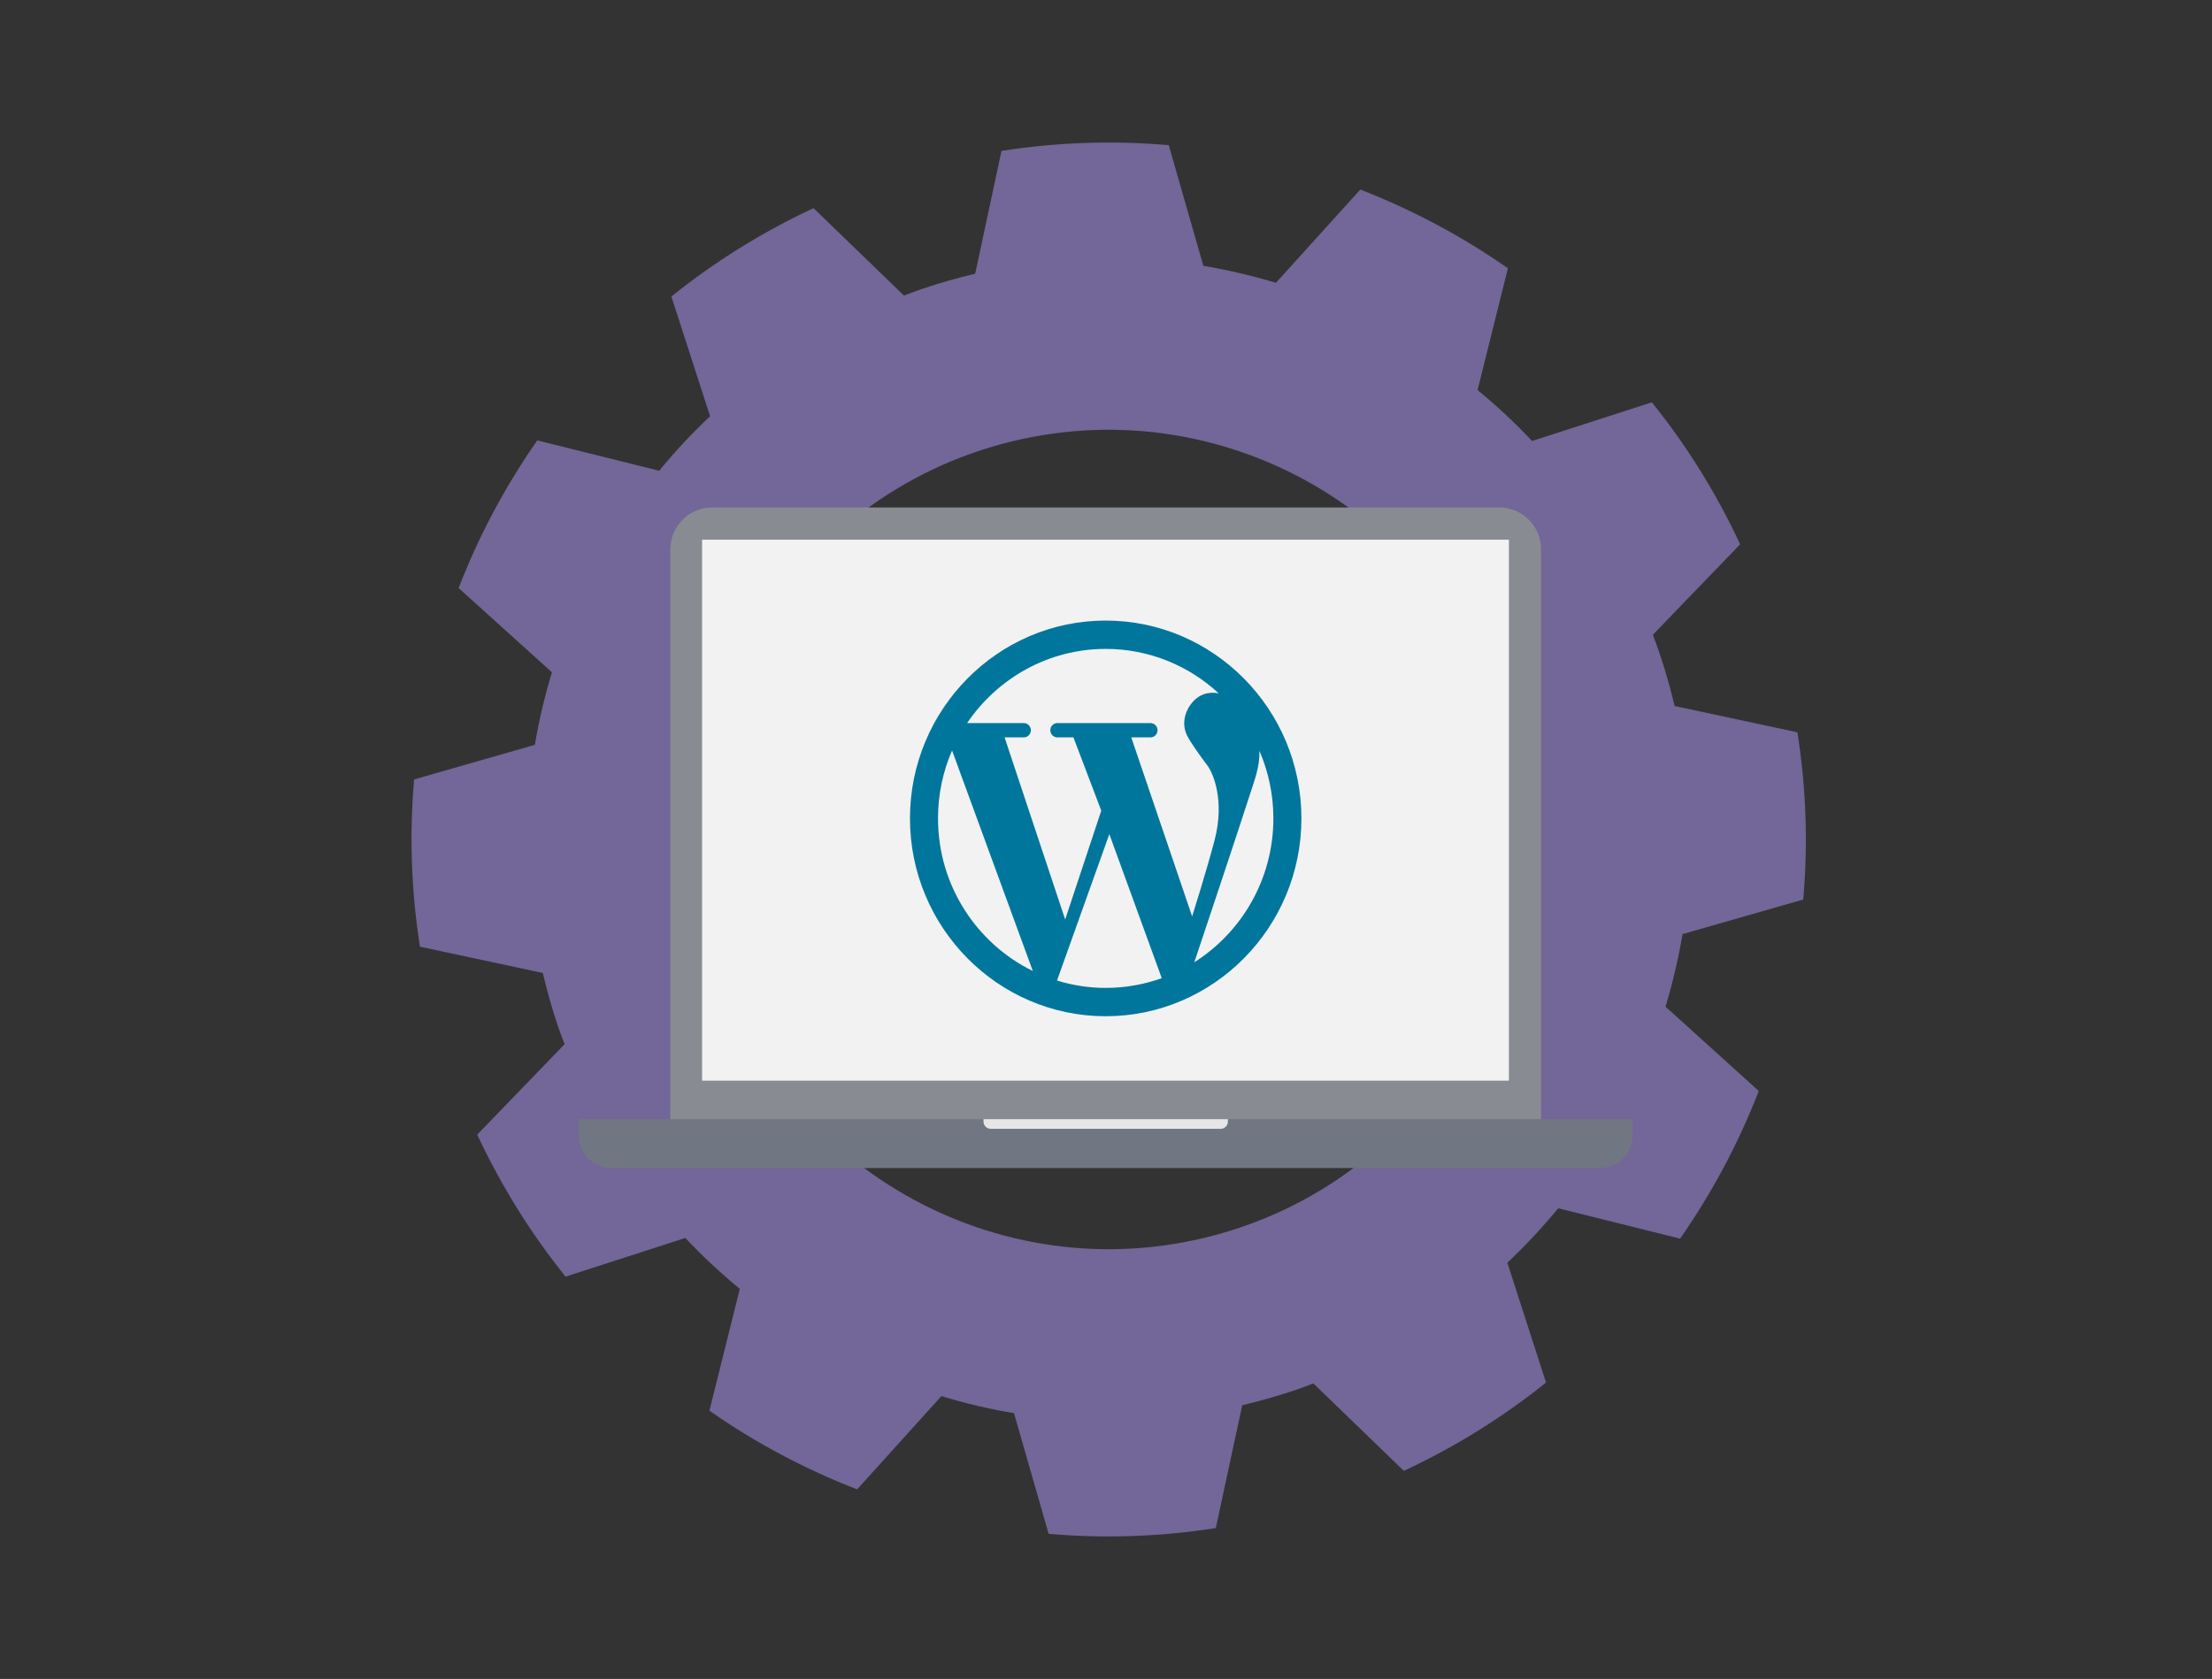 <svg width="573" height="435" viewBox="0 0 573 435" fill="none" xmlns="http://www.w3.org/2000/svg">
<rect x="0" y="0" width="573" height="435" fill="#333333" stroke="none"/>
<g opacity="0.5">
<path d="M467.113 233.066C468.365 218.804 467.895 204.271 465.603 189.739L433.8 182.926C432.704 178.31 431.403 173.707 429.845 169.146C429.334 167.561 428.731 166.032 428.157 164.472L450.768 141.025C444.551 127.666 436.847 115.338 427.899 104.24L396.865 114.264C392.444 109.546 387.713 105.13 382.752 101.068L390.612 69.505C378.739 61.215 365.883 54.371 352.376 49.111L330.525 73.276C324.385 71.427 318.112 69.951 311.721 68.877L302.755 37.616C288.498 36.366 273.951 36.835 259.429 39.091L252.614 70.919C247.999 72.005 243.424 73.315 238.836 74.864C237.246 75.403 235.706 75.995 234.163 76.575L210.733 53.93C197.362 60.178 185.031 67.884 173.916 76.825L183.948 107.85C179.238 112.28 174.812 116.998 170.765 121.97L139.177 114.106C130.872 126.003 124.025 138.847 118.803 152.361L142.981 174.191C141.114 180.341 139.612 186.615 138.556 192.983L107.277 201.951C106.027 216.212 106.509 230.726 108.788 245.282L140.606 252.09C141.705 256.71 142.99 261.31 144.533 265.88C145.072 267.458 145.659 268.984 146.267 270.54L123.622 293.982C129.874 307.334 137.559 319.667 146.506 330.767L177.527 320.751C181.962 325.461 186.673 329.859 191.64 333.939L183.772 365.495C195.656 373.821 208.529 380.653 222.026 385.891L243.864 361.726C250.026 363.602 256.306 365.085 262.672 366.141L271.642 397.409C285.897 398.647 300.406 398.194 314.943 395.912L321.792 364.087C326.389 362.992 331.004 361.696 335.577 360.153C337.149 359.631 338.685 359.02 340.209 358.433L363.657 381.095C377.046 374.837 389.363 367.152 400.483 358.21L390.466 327.17C395.15 322.726 399.561 318.022 403.65 313.055L435.219 320.916C443.506 309.025 450.353 296.187 455.594 282.673L431.447 260.833C433.281 254.682 434.762 248.403 435.851 242.021L467.113 233.066ZM312.435 320.613C255.564 334.53 197.995 299.594 184.083 242.741C170.171 185.892 205.102 128.318 261.972 114.401C318.825 100.488 376.4 135.425 390.311 192.275C404.224 249.126 369.288 306.7 312.435 320.613Z" fill="#B19CFE"/>
</g>
<path d="M388.363 131.485H184.483C178.496 131.485 173.644 136.331 173.644 142.308V296.298H399.202V142.308C399.202 136.331 394.349 131.485 388.363 131.485Z" fill="#888B92"/>
<path d="M181.87 279.993V139.835L181.87 139.835H390.875V279.993H181.87Z" fill="#F2F2F2"/>
<path d="M149.921 289.961V294.162C149.921 298.84 153.72 302.633 158.405 302.633H414.437C419.122 302.633 422.921 298.84 422.921 294.162V289.961H149.921Z" fill="#717683"/>
<path d="M254.762 289.961V290.579C254.762 291.626 255.612 292.475 256.66 292.475H316.18C317.229 292.475 318.079 291.626 318.079 290.579V289.961H254.762Z" fill="#E6E6E6"/>
<path d="M286.421 160.788C258.472 160.788 235.721 183.789 235.721 212.045C235.721 240.301 258.472 263.302 286.421 263.302C314.369 263.302 337.12 240.301 337.12 212.045C337.12 183.789 314.369 160.788 286.421 160.788ZM286.421 168.129C297.682 168.129 307.974 172.482 315.694 179.642C314.395 179.385 313.095 179.436 311.821 179.874C308.306 181.111 305.299 186.262 307.516 190.589C308.535 192.573 310.573 195.406 312.79 198.368C314.216 200.3 317.325 207.306 314.649 217.609C312.764 224.898 308.815 237.442 308.815 237.442L293.045 191.053H298.013C299.032 191.053 299.847 190.229 299.847 189.198C299.847 188.168 299.032 187.344 298.013 187.344H273.911C272.892 187.344 272.077 188.168 272.077 189.198C272.077 190.229 272.892 191.053 273.911 191.053H278.064L285.274 210.036L275.924 238.24L260.23 191.053H265.198C266.217 191.053 267.032 190.229 267.032 189.198C267.032 188.168 266.217 187.344 265.198 187.344H250.523C258.37 175.753 271.542 168.129 286.421 168.129ZM242.982 212.045C242.982 205.786 244.281 199.836 246.625 194.453L267.542 251.582C253.02 244.473 242.982 229.431 242.982 212.045ZM273.809 254.055L287.363 216.115L300.943 253.437C296.408 255.06 291.516 255.961 286.446 255.961C282.038 255.961 277.809 255.292 273.809 254.055ZM309.376 249.316C312.102 241.202 321.528 212.895 323.312 207.28C324.993 202 326.343 198.909 326.242 194.53C328.56 199.913 329.859 205.838 329.859 212.045C329.859 227.731 321.656 241.537 309.376 249.316Z" fill="#00769D"/>
</svg>
